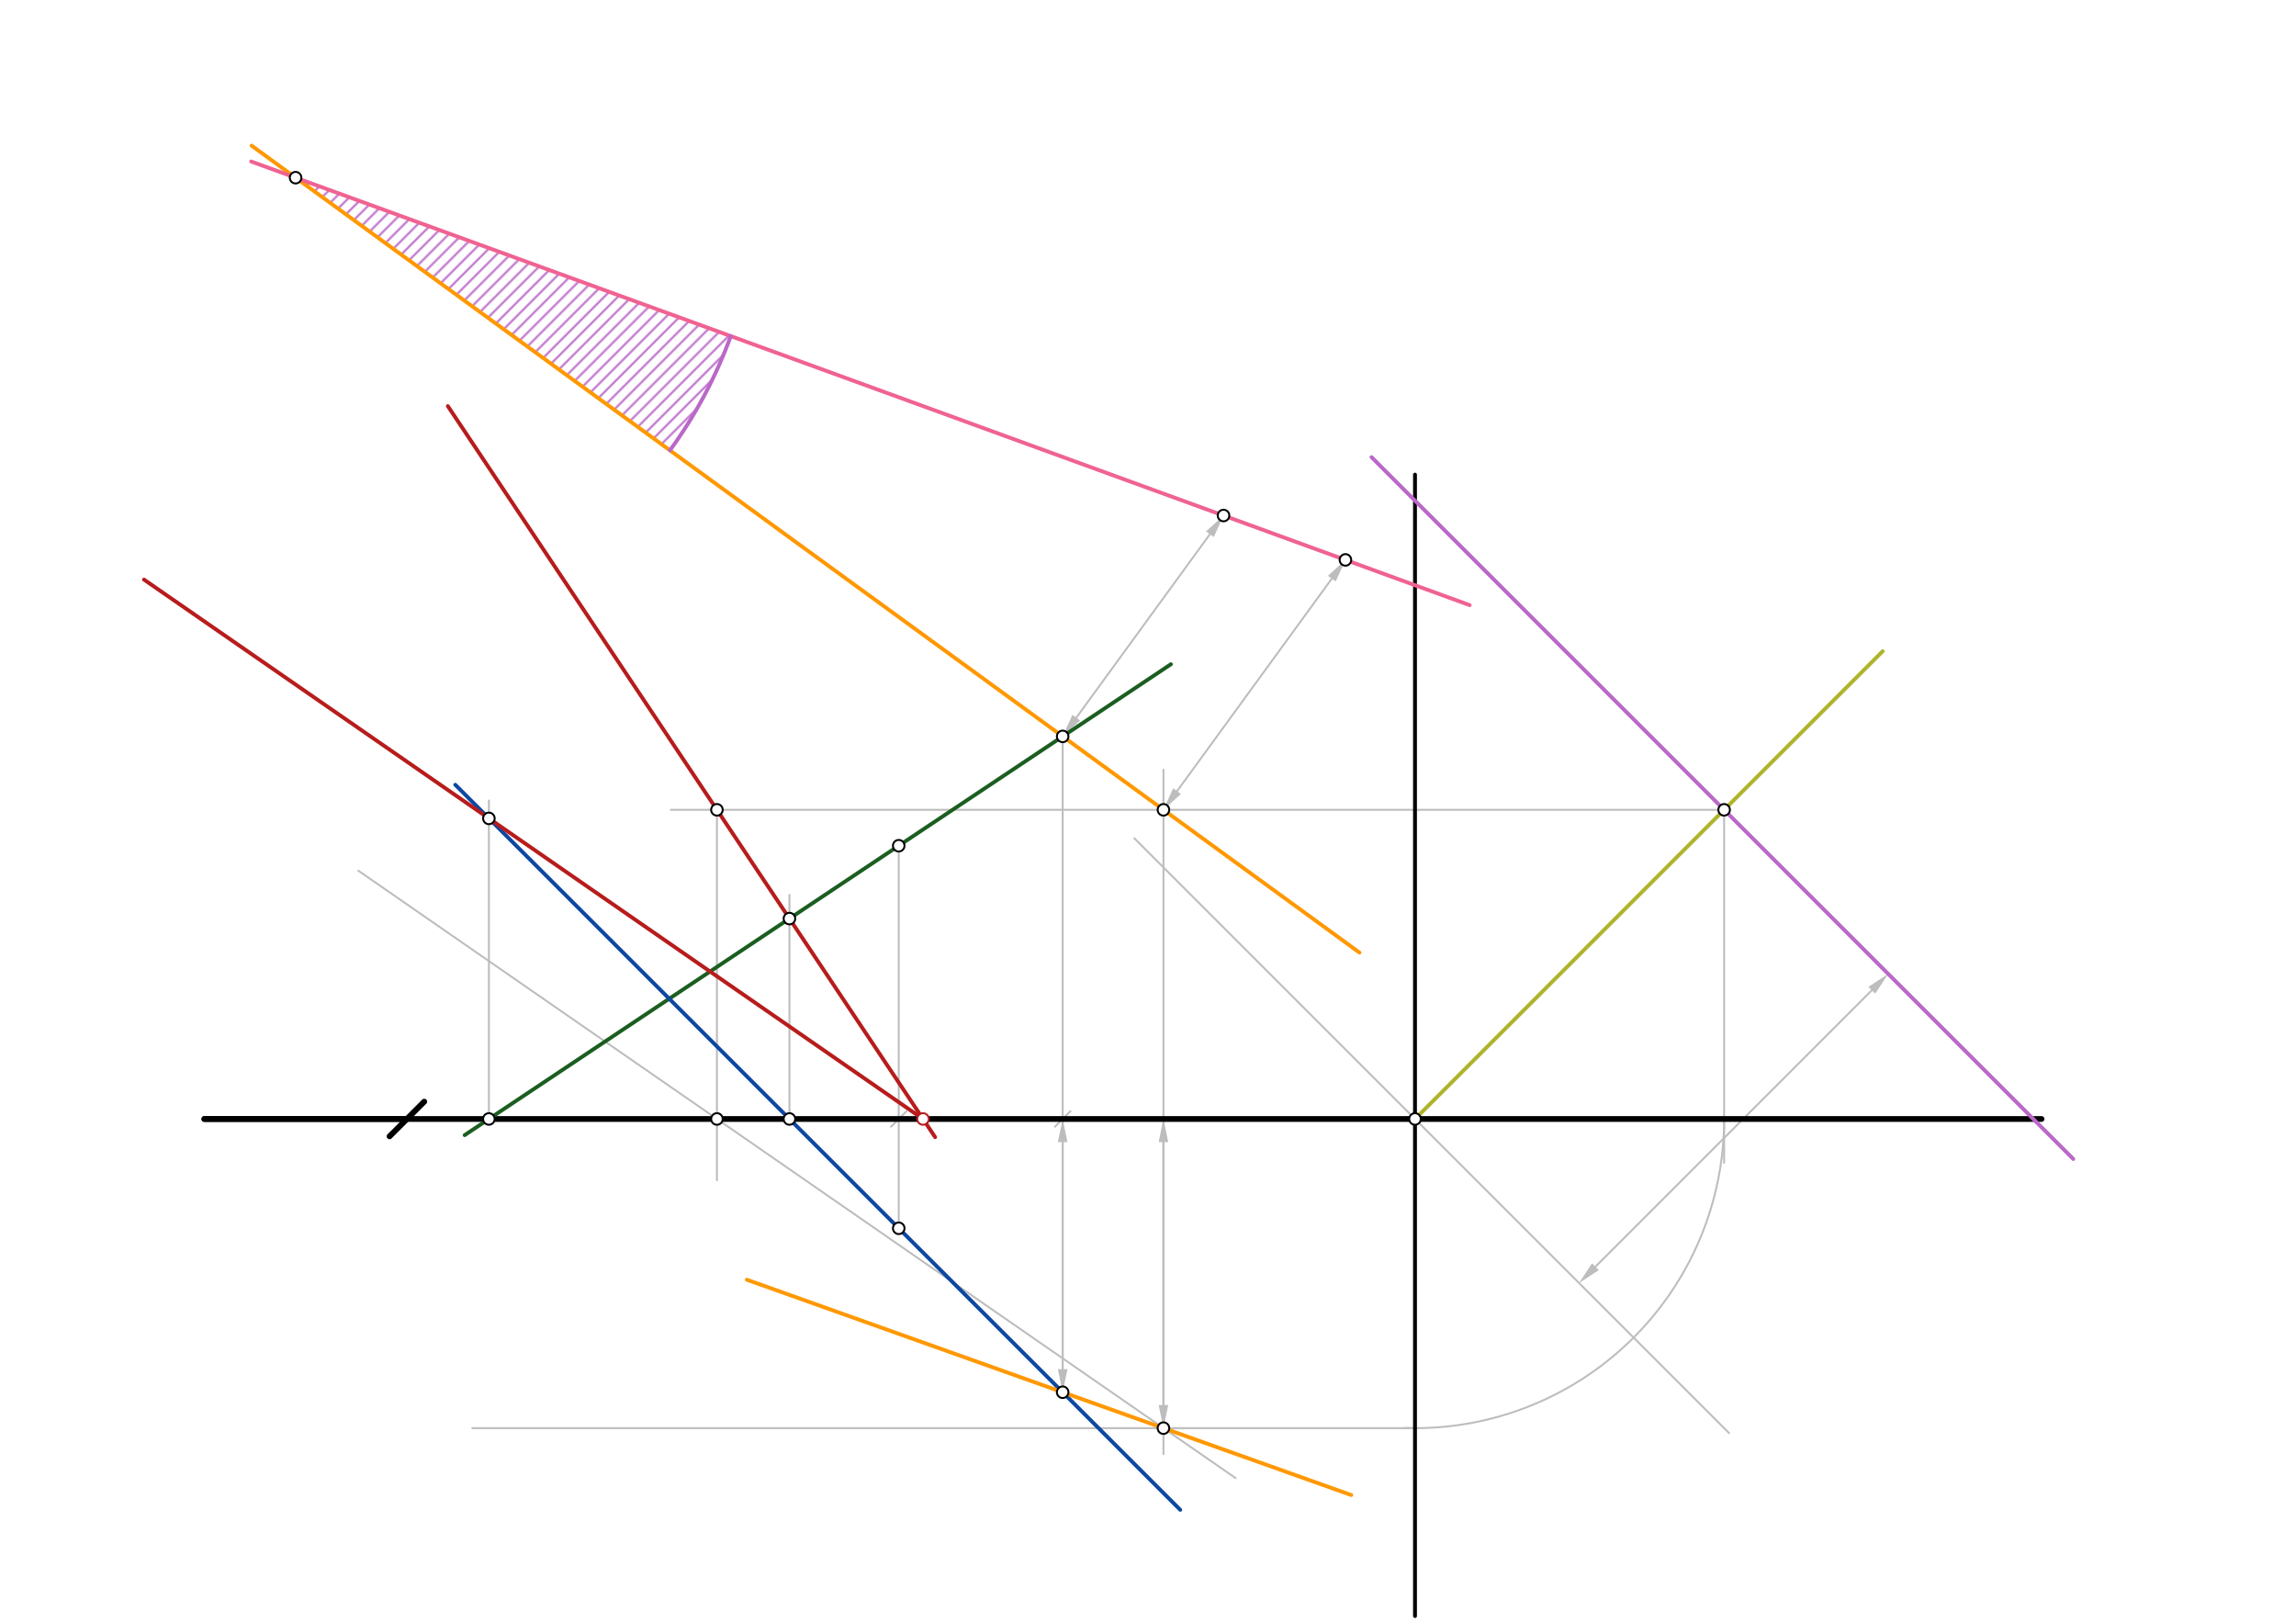 <svg xmlns="http://www.w3.org/2000/svg" class="svg--816" height="100%" preserveAspectRatio="xMidYMid meet" viewBox="0 0 1191 842" width="100%"><defs><marker id="marker-arrow" markerHeight="16" markerUnits="userSpaceOnUse" markerWidth="24" orient="auto-start-reverse" refX="24" refY="4" viewBox="0 0 24 8"><path d="M 0 0 L 24 4 L 0 8 z" stroke="inherit"></path></marker></defs><g class="aux-layer--949"><g class="element--733"><defs><pattern height="5" id="fill_93_3z3ss2__pattern-stripes" patternTransform="rotate(-45)" patternUnits="userSpaceOnUse" width="5"><rect fill="#BA68C8" height="1" transform="translate(0,0)" width="5"></rect></pattern></defs><g fill="url(#fill_93_3z3ss2__pattern-stripes)"><path d="M 153.329 92.158 L 379.066 174.334 L 379.066 174.334 L 379.066 174.334 A 240.23 240.23 0 0 1 370.722 194.385 L 379.066 174.334 A 240.23 240.23 0 0 1 367.384 201.202 L 379.066 174.334 A 240.23 240.23 0 0 1 362.101 211.004 L 379.066 174.334 A 240.23 240.23 0 0 1 359.168 216.015 L 379.066 174.334 A 240.23 240.23 0 0 1 354.92 222.815 L 379.066 174.334 A 240.23 240.23 0 0 1 353.561 224.888 L 379.066 174.334 A 240.23 240.23 0 0 1 347.516 233.585 L 153.329 92.158 Z" stroke="none"></path></g></g><g class="element--733"><line stroke="#BDBDBD" stroke-dasharray="none" stroke-linecap="round" stroke-width="1" x1="211.079" x2="466.197" y1="580.379" y2="580.379"></line><path d="M470.197,576.379 l-8,8" stroke="#BDBDBD" stroke-linecap="round" stroke-width="1" transform="rotate(180, 466.197, 580.379)"></path></g><g class="element--733"><line stroke="#BDBDBD" stroke-dasharray="none" stroke-linecap="round" stroke-width="1" x1="466.197" x2="466.197" y1="580.379" y2="637.072"></line></g><g class="element--733"><line stroke="#BDBDBD" stroke-dasharray="none" stroke-linecap="round" stroke-width="1" x1="466.197" x2="466.197" y1="580.379" y2="438.647"></line></g><g class="element--733"><line stroke="#BDBDBD" stroke-dasharray="none" stroke-linecap="round" stroke-width="1" x1="211.079" x2="551.236" y1="580.379" y2="580.379"></line><path d="M555.236,576.379 l-8,8" stroke="#BDBDBD" stroke-linecap="round" stroke-width="1" transform="rotate(180, 551.236, 580.379)"></path></g><g class="element--733"><line stroke="#BDBDBD" stroke-dasharray="none" stroke-linecap="round" stroke-width="1" x1="551.236" x2="551.236" y1="580.379" y2="722.111"></line></g><g class="element--733"><line stroke="#BDBDBD" stroke-dasharray="none" stroke-linecap="round" stroke-width="1" x1="551.236" x2="551.236" y1="580.379" y2="381.954"></line></g><g class="element--733"><line stroke="#BDBDBD" stroke-dasharray="none" stroke-linecap="round" stroke-width="1" x1="409.504" x2="409.504" y1="580.379" y2="464.182"></line></g><g class="element--733"><line stroke="#BDBDBD" stroke-dasharray="none" stroke-linecap="round" stroke-width="1" x1="253.598" x2="253.598" y1="580.379" y2="415.182"></line></g><g class="element--733"><line stroke="#BDBDBD" stroke-dasharray="none" stroke-linecap="round" stroke-width="1" x1="588.402" x2="896.902" y1="434.781" y2="743.281"></line></g><g class="element--733"><line stroke="#BDBDBD" stroke-dasharray="none" stroke-linecap="round" stroke-width="1" x1="827.587" x2="970.969" y1="656.996" y2="513.615"></line><path d="M819.102,665.481 l12,2.5 l0,-5 z" fill="#BDBDBD" stroke="#BDBDBD" stroke-width="0" transform="rotate(315, 819.102, 665.481)"></path><path d="M979.454,505.129 l12,2.5 l0,-5 z" fill="#BDBDBD" stroke="#BDBDBD" stroke-width="0" transform="rotate(135, 979.454, 505.129)"></path></g><g class="element--733"><line stroke="#BDBDBD" stroke-dasharray="none" stroke-linecap="round" stroke-width="1" x1="894.352" x2="348" y1="420.027" y2="420.027"></line></g><g class="element--733"><line stroke="#BDBDBD" stroke-dasharray="none" stroke-linecap="round" stroke-width="1" x1="894.352" x2="894.352" y1="420.027" y2="603.182"></line></g><g class="element--733"><path d="M 894.352 580.379 A 160.352 160.352 0 0 1 728.469 740.635" fill="none" stroke="#BDBDBD" stroke-dasharray="none" stroke-linecap="round" stroke-width="1"></path></g><g class="element--733"><line stroke="#BDBDBD" stroke-dasharray="none" stroke-linecap="round" stroke-width="1" x1="734" x2="245" y1="740.731" y2="740.731"></line></g><g class="element--733"><line stroke="#BDBDBD" stroke-dasharray="none" stroke-linecap="round" stroke-width="1" x1="371.894" x2="371.894" y1="420.027" y2="612.182"></line></g><g class="element--733"><line stroke="#BDBDBD" stroke-dasharray="none" stroke-linecap="round" stroke-width="1" x1="185.87" x2="640.922" y1="451.593" y2="766.629"></line></g><g class="element--733"><line stroke="#BDBDBD" stroke-dasharray="none" stroke-linecap="round" stroke-width="1" x1="603.513" x2="603.513" y1="754.182" y2="399.182"></line></g><g class="element--733"><line stroke="#BDBDBD" stroke-dasharray="none" stroke-linecap="round" stroke-width="1" x1="603.513" x2="603.513" y1="592.379" y2="728.731"></line><path d="M603.513,580.379 l12,2.5 l0,-5 z" fill="#BDBDBD" stroke="#BDBDBD" stroke-width="0" transform="rotate(90, 603.513, 580.379)"></path><path d="M603.513,740.731 l12,2.5 l0,-5 z" fill="#BDBDBD" stroke="#BDBDBD" stroke-width="0" transform="rotate(270, 603.513, 740.731)"></path></g><g class="element--733"><line stroke="#BDBDBD" stroke-dasharray="none" stroke-linecap="round" stroke-width="1" x1="610.578" x2="690.851" y1="410.327" y2="300.108"></line><path d="M603.513,420.027 l12,2.5 l0,-5 z" fill="#BDBDBD" stroke="#BDBDBD" stroke-width="0" transform="rotate(306.066, 603.513, 420.027)"></path><path d="M697.916,290.407 l12,2.5 l0,-5 z" fill="#BDBDBD" stroke="#BDBDBD" stroke-width="0" transform="rotate(126.066, 697.916, 290.407)"></path></g><g class="element--733"><line stroke="#BDBDBD" stroke-dasharray="none" stroke-linecap="round" stroke-width="1" x1="551.236" x2="551.236" y1="592.379" y2="710.111"></line><path d="M551.236,580.379 l12,2.5 l0,-5 z" fill="#BDBDBD" stroke="#BDBDBD" stroke-width="0" transform="rotate(90, 551.236, 580.379)"></path><path d="M551.236,722.111 l12,2.5 l0,-5 z" fill="#BDBDBD" stroke="#BDBDBD" stroke-width="0" transform="rotate(270, 551.236, 722.111)"></path></g><g class="element--733"><line stroke="#BDBDBD" stroke-dasharray="none" stroke-linecap="round" stroke-width="1" x1="558.301" x2="627.612" y1="372.254" y2="277.086"></line><path d="M551.236,381.954 l12,2.5 l0,-5 z" fill="#BDBDBD" stroke="#BDBDBD" stroke-width="0" transform="rotate(306.066, 551.236, 381.954)"></path><path d="M634.676,267.386 l12,2.5 l0,-5 z" fill="#BDBDBD" stroke="#BDBDBD" stroke-width="0" transform="rotate(126.066, 634.676, 267.386)"></path></g></g><g class="main-layer--75a"><g class="element--733"><line stroke="#000000" stroke-dasharray="none" stroke-linecap="round" stroke-width="3" x1="106" x2="1059" y1="580.379" y2="580.379"></line></g><g class="element--733"><line stroke="#000000" stroke-dasharray="none" stroke-linecap="round" stroke-width="3" x1="106" x2="211.079" y1="580.379" y2="580.379"></line><path d="M220.079,571.379 l-18,18" stroke="#000000" stroke-linecap="round" stroke-width="3" transform="rotate(180, 211.079, 580.379)"></path></g><g class="element--733"><line stroke="#1B5E20" stroke-dasharray="none" stroke-linecap="round" stroke-width="2" x1="607.379" x2="241.044" y1="344.525" y2="588.749"></line></g><g class="element--733"><line stroke="#0D47A1" stroke-dasharray="none" stroke-linecap="round" stroke-width="2" x1="612.227" x2="236.154" y1="783.103" y2="407.029"></line></g><g class="element--733"><line stroke="#B71C1C" stroke-dasharray="none" stroke-linecap="round" stroke-width="2" x1="232.306" x2="485.075" y1="210.645" y2="589.799"></line></g><g class="element--733"><line stroke="#B71C1C" stroke-dasharray="none" stroke-linecap="round" stroke-width="2" x1="478.795" x2="74.698" y1="580.379" y2="300.619"></line></g><g class="element--733"><line stroke="#000000" stroke-dasharray="none" stroke-linecap="round" stroke-width="2" x1="734" x2="734" y1="246.182" y2="838.182"></line></g><g class="element--733"><line stroke="#AFB42B" stroke-dasharray="none" stroke-linecap="round" stroke-width="2" x1="734" x2="976.598" y1="580.379" y2="337.781"></line></g><g class="element--733"><line stroke="#BA68C8" stroke-dasharray="none" stroke-linecap="round" stroke-width="2" x1="711.454" x2="1075.454" y1="237.129" y2="601.129"></line></g><g class="element--733"><line stroke="#FF9800" stroke-dasharray="none" stroke-linecap="round" stroke-width="2" x1="705.207" x2="130.504" y1="494.091" y2="75.535"></line></g><g class="element--733"><line stroke="#FF9800" stroke-dasharray="none" stroke-linecap="round" stroke-width="2" x1="700.907" x2="387.398" y1="775.42" y2="663.757"></line></g><g class="element--733"><line stroke="#F06292" stroke-dasharray="none" stroke-linecap="round" stroke-width="2" x1="762.348" x2="130.301" y1="313.863" y2="83.775"></line></g><g class="element--733"><path d="M 379.066 174.334 A 240.23 240.23 0 0 1 347.516 233.585" fill="none" stroke="#BA68C8" stroke-dasharray="none" stroke-linecap="round" stroke-width="2"></path></g><g class="element--733"><circle cx="466.197" cy="637.072" r="3" stroke="#000000" stroke-width="1" fill="#ffffff"></circle>}</g><g class="element--733"><circle cx="466.197" cy="438.647" r="3" stroke="#000000" stroke-width="1" fill="#ffffff"></circle>}</g><g class="element--733"><circle cx="551.236" cy="381.954" r="3" stroke="#000000" stroke-width="1" fill="#ffffff"></circle>}</g><g class="element--733"><circle cx="551.236" cy="722.111" r="3" stroke="#000000" stroke-width="1" fill="#ffffff"></circle>}</g><g class="element--733"><circle cx="253.598" cy="580.379" r="3" stroke="#000000" stroke-width="1" fill="#ffffff"></circle>}</g><g class="element--733"><circle cx="409.504" cy="580.379" r="3" stroke="#000000" stroke-width="1" fill="#ffffff"></circle>}</g><g class="element--733"><circle cx="409.504" cy="476.442" r="3" stroke="#000000" stroke-width="1" fill="#ffffff"></circle>}</g><g class="element--733"><circle cx="253.598" cy="424.474" r="3" stroke="#000000" stroke-width="1" fill="#ffffff"></circle>}</g><g class="element--733"><circle cx="478.795" cy="580.379" r="3" stroke="#B71C1C" stroke-width="1" fill="#ffffff"></circle>}</g><g class="element--733"><circle cx="734" cy="580.379" r="3" stroke="#000000" stroke-width="1" fill="#ffffff"></circle>}</g><g class="element--733"><circle cx="894.352" cy="420.027" r="3" stroke="#000000" stroke-width="1" fill="#ffffff"></circle>}</g><g class="element--733"><circle cx="371.894" cy="420.027" r="3" stroke="#000000" stroke-width="1" fill="#ffffff"></circle>}</g><g class="element--733"><circle cx="371.894" cy="580.379" r="3" stroke="#000000" stroke-width="1" fill="#ffffff"></circle>}</g><g class="element--733"><circle cx="603.513" cy="740.731" r="3" stroke="#000000" stroke-width="1" fill="#ffffff"></circle>}</g><g class="element--733"><circle cx="603.513" cy="420.027" r="3" stroke="#000000" stroke-width="1" fill="#ffffff"></circle>}</g><g class="element--733"><circle cx="697.916" cy="290.407" r="3" stroke="#000000" stroke-width="1" fill="#ffffff"></circle>}</g><g class="element--733"><circle cx="634.676" cy="267.386" r="3" stroke="#000000" stroke-width="1" fill="#ffffff"></circle>}</g><g class="element--733"><circle cx="153.329" cy="92.158" r="3" stroke="#000000" stroke-width="1" fill="#ffffff"></circle>}</g></g><g class="snaps-layer--ac6"></g><g class="temp-layer--52d"></g></svg>